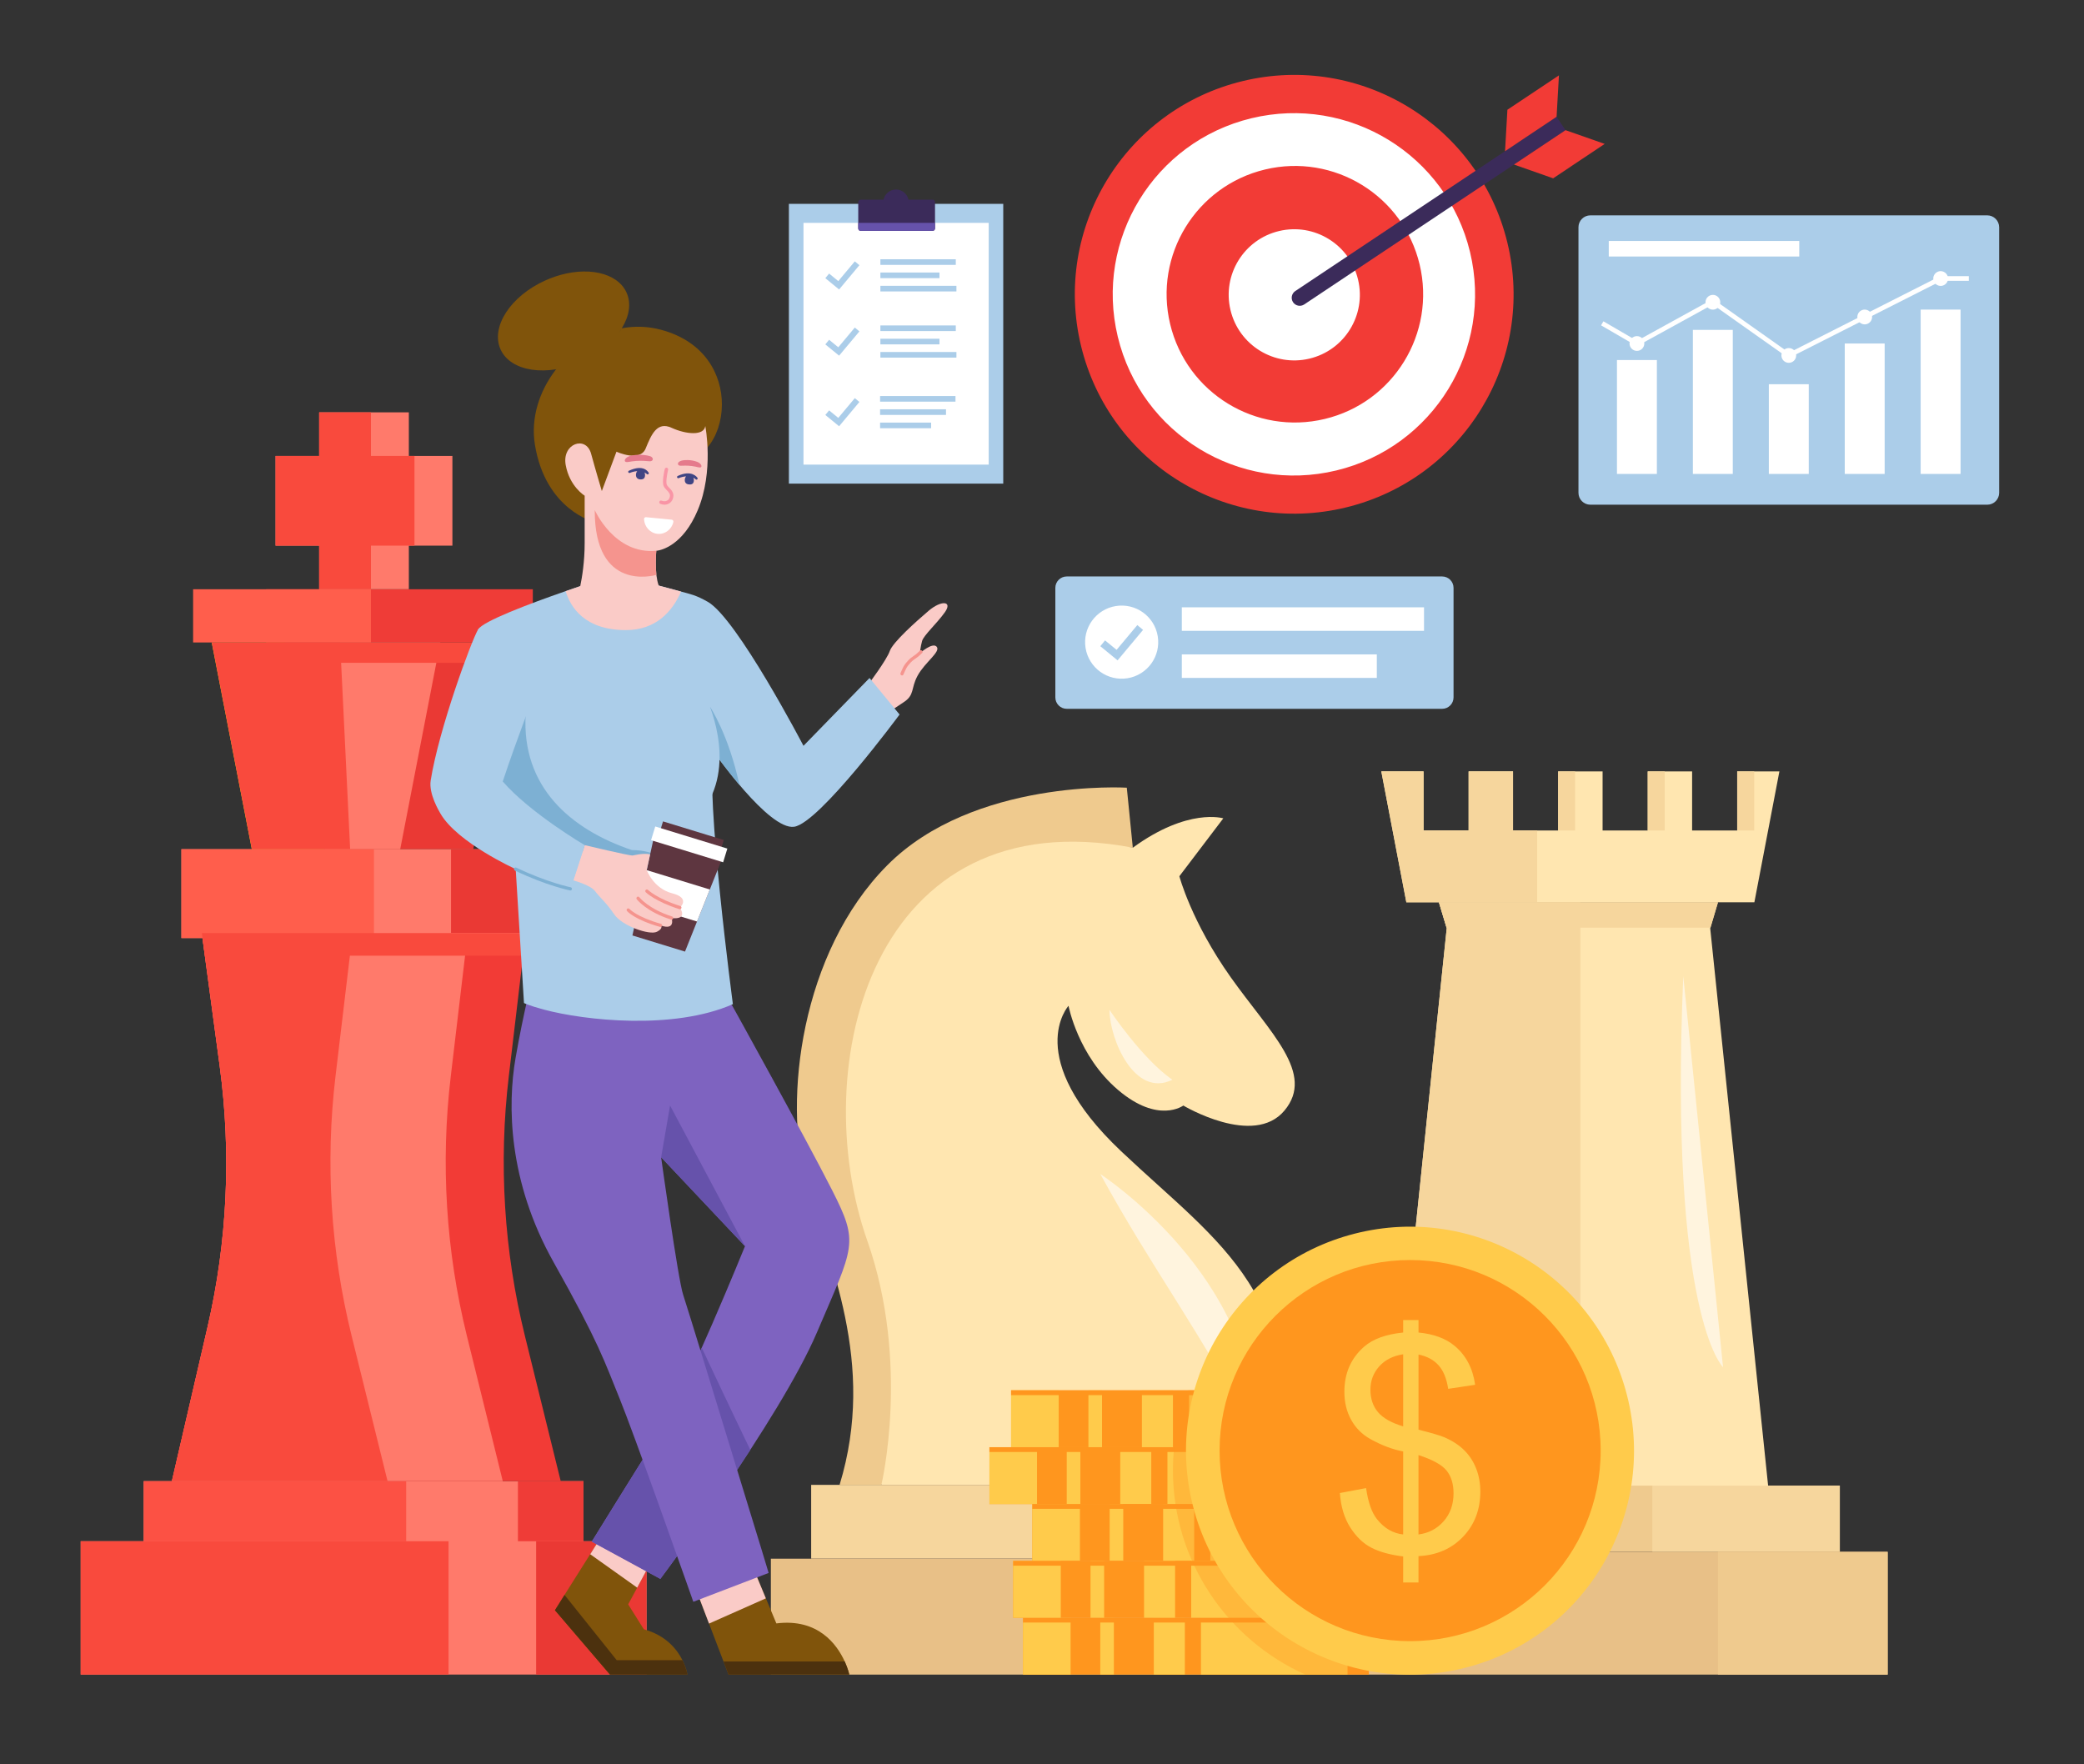 <?xml version="1.0" encoding="utf-8"?>
<!-- Generator: Adobe Illustrator 25.2.0, SVG Export Plug-In . SVG Version: 6.00 Build 0)  -->
<svg version="1.1" xmlns="http://www.w3.org/2000/svg" xmlns:xlink="http://www.w3.org/1999/xlink" x="0px" y="0px"
	 viewBox="0 0 485.62 411.09" style="enable-background:new 0 0 485.62 411.09;" xml:space="preserve">
<rect x="0" y="0" width="485.62" height="411.09" fill="#333333" stroke="none"/>
<style type="text/css">
	.st0{display:none;}
	.st1{display:inline;fill:#FFFFFF;}
	.st2{fill:#FF7A6B;}
	.st3{fill:#EF3C37;}
	.st4{fill:#FC5144;}
	.st5{fill:#EA3934;}
	.st6{fill:#FDDA04;}
	.st7{fill:#F23B36;}
	.st8{fill:#F94A3D;}
	.st9{fill:#FF5E4C;}
	.st10{fill:#ABCDE9;}
	.st11{fill:#FFFFFF;}
	.st12{fill:#3B2B5A;}
	.st13{fill:#6652AB;}
	.st14{fill:#EFCA8E;}
	.st15{fill:#F6D69D;}
	.st16{fill:#E8C087;}
	.st17{fill:#FFE6B0;}
	.st18{fill:#FFF4DE;}
	.st19{fill:#FF961E;}
	.st20{fill:#FFCB4B;}
	.st21{opacity:0.35;fill:#FF961E;}
	.st22{fill:#FACBC7;}
	.st23{fill:#F5948E;}
	.st24{fill:#80540B;}
	.st25{fill:#4C310E;}
	.st26{fill:#7E63C0;}
	.st27{fill:#7DB0D3;}
	.st28{fill:#5E3640;}
	.st29{fill:#242622;}
	.st30{fill:#F995A6;}
	.st31{fill:#404584;}
	.st32{fill:#E57A8C;}
</style>
<g id="Background" class="st0">
	<rect x="-105.5" y="-114.06" class="st1" width="800" height="600"/>
</g>
<g id="Vector_illustration">
	<g>
		<g>
			<rect x="33.48" y="345.12" class="st2" width="102.49" height="14.9"/>
			<rect x="120.69" y="345.12" class="st3" width="15.28" height="14.9"/>
			<rect x="33.48" y="345.12" class="st4" width="61.17" height="14.9"/>
			<rect x="62.02" y="137.3" class="st3" width="62.14" height="12.4"/>
			<polygon class="st5" points="119.62,149.71 118.69,154.44 110.28,197.87 75.7,197.87 67.28,154.44 66.36,149.71 			"/>
			<polygon class="st6" points="75.7,197.87 58.68,197.87 50.26,154.44 49.34,149.71 66.36,149.71 67.28,154.44 			"/>
			<polygon class="st2" points="102.6,149.71 101.68,154.44 93.26,197.87 75.7,197.87 67.28,154.44 66.36,149.71 			"/>
			<rect x="42.27" y="197.87" class="st2" width="85.23" height="20.71"/>
			<path class="st7" d="M130.66,345.12H40.04l8.32-35.9c4.61-19.89,5.57-40.44,2.85-60.68l-3.45-25.65l-0.71-5.28h75.45l-0.63,5.28
				l-3.31,27.91c-2.4,20.22-1.13,40.7,3.75,60.46L130.66,345.12z"/>
			<path class="st2" d="M48.36,309.21c4.61-19.89,5.57-40.44,2.85-60.68l-3.45-25.65l-0.71-5.28h61.93l-0.63,5.28l-3.31,27.91
				c-2.4,20.22-1.13,40.7,3.75,60.46l8.37,33.87h-77.1L48.36,309.21z"/>
			<rect x="18.8" y="359.12" class="st2" width="131.86" height="31.07"/>
			<rect x="124.93" y="359.12" class="st5" width="25.72" height="31.07"/>
			<path class="st8" d="M48.36,309.21c4.61-19.89,5.57-40.44,2.85-60.68l-4.17-30.93h35.1l-3.96,33.18
				c-2.4,20.22-1.13,40.7,3.75,60.46l8.38,33.87H40.04L48.36,309.21z"/>
			<rect x="18.8" y="359.12" class="st8" width="85.72" height="31.07"/>
			<g>
				<rect x="74.37" y="96.08" class="st2" width="20.9" height="41.21"/>
				<rect x="64.21" y="106.24" class="st2" width="41.21" height="20.9"/>
				<rect x="74.37" y="96.08" class="st8" width="12.07" height="41.21"/>
				<rect x="64.21" y="106.24" class="st8" width="32.37" height="20.9"/>
			</g>
			<rect x="45" y="137.3" class="st9" width="41.43" height="12.4"/>
			<polygon class="st8" points="81.59,197.87 58.68,197.87 49.34,149.71 79.26,149.71 			"/>
			<rect x="42.27" y="197.87" class="st9" width="44.87" height="20.71"/>
			<rect x="105.1" y="197.87" class="st5" width="16.57" height="19.52"/>
			<polygon class="st8" points="119.62,149.71 118.63,154.44 63.39,154.44 62.39,149.71 			"/>
			<polygon class="st8" points="122.49,217.42 121.86,222.69 47.75,222.69 47.04,217.42 			"/>
		</g>
		<g>
			<rect x="183.83" y="47.5" class="st10" width="49.95" height="65.19"/>
			<rect x="187.23" y="51.93" class="st11" width="43.16" height="56.33"/>
			<path class="st12" d="M217.33,46.53h-5.63c-0.29-1.35-1.47-2.37-2.91-2.37c-1.44,0-2.62,1.02-2.91,2.37h-5.33
				c-0.31,0-0.56,0.25-0.56,0.56v6.14c0,0.31,0.25,0.56,0.56,0.56h16.77c0.31,0,0.56-0.25,0.56-0.56V47.1
				C217.89,46.79,217.64,46.53,217.33,46.53z"/>
			<g>
				<g>
					<rect x="205.15" y="60.41" class="st10" width="17.57" height="1.31"/>
					<rect x="205.15" y="63.5" class="st10" width="13.77" height="1.31"/>
					<rect x="205.15" y="66.6" class="st10" width="17.72" height="1.31"/>
				</g>
				<g>
					<rect x="205.15" y="75.83" class="st10" width="17.57" height="1.31"/>
					<rect x="205.15" y="78.93" class="st10" width="13.77" height="1.31"/>
					<rect x="205.15" y="82.02" class="st10" width="17.72" height="1.31"/>
				</g>
				<g>
					<rect x="205.08" y="92.28" class="st10" width="17.57" height="1.31"/>
					<rect x="205.08" y="95.37" class="st10" width="15.36" height="1.31"/>
					<rect x="205.08" y="98.47" class="st10" width="11.89" height="1.31"/>
				</g>
			</g>
			<g>
				<g>
					<polygon class="st10" points="195.53,67.45 192.32,64.82 193.2,63.74 195.34,65.5 199.19,60.9 200.26,61.79 					"/>
				</g>
			</g>
			<g>
				<g>
					<polygon class="st10" points="195.53,82.87 192.32,80.25 193.2,79.17 195.34,80.92 199.19,76.32 200.26,77.22 					"/>
				</g>
			</g>
			<g>
				<g>
					<polygon class="st10" points="195.53,99.32 192.32,96.69 193.2,95.62 195.34,97.37 199.19,92.77 200.26,93.66 					"/>
				</g>
			</g>
			<path class="st13" d="M199.99,51.93v1.31c0,0.31,0.25,0.56,0.56,0.56h16.77c0.31,0,0.56-0.25,0.56-0.56v-1.31H199.99z"/>
		</g>
		<g>
			
				<ellipse transform="matrix(0.972 -0.235 0.235 0.972 -7.678 72.755)" class="st7" cx="301.58" cy="68.61" rx="51.11" ry="51.11"/>
			
				<ellipse transform="matrix(0.972 -0.234 0.234 0.972 -7.682 72.467)" class="st11" cx="301.58" cy="68.61" rx="42.22" ry="42.22"/>
			
				<ellipse transform="matrix(0.973 -0.233 0.233 0.973 -7.687 72.07)" class="st7" cx="301.58" cy="68.61" rx="29.87" ry="29.87"/>
			
				<ellipse transform="matrix(0.973 -0.231 0.231 0.973 -7.691 71.605)" class="st11" cx="301.58" cy="68.61" rx="15.28" ry="15.28"/>
			<path class="st12" d="M362.72,27.21l-60.89,40.61c-0.86,0.57-1.09,1.74-0.52,2.6v0c0.57,0.86,1.74,1.09,2.6,0.52l60.89-40.61
				L362.72,27.21z"/>
			<polygon class="st7" points="363.27,17.56 351.26,25.57 350.71,35.23 362.72,27.21 			"/>
			<polygon class="st7" points="352.79,38.34 364.8,30.33 373.93,33.53 361.92,41.55 			"/>
		</g>
		<g>
			<g>
				<rect x="312.97" y="346.15" class="st14" width="115.75" height="15.44"/>
				<rect x="385.03" y="346.15" class="st15" width="43.69" height="15.44"/>
				<rect x="312.97" y="361.59" class="st16" width="126.9" height="28.61"/>
				<rect x="400.33" y="361.59" class="st14" width="39.54" height="28.61"/>
				<polygon class="st17" points="414.64,179.75 408.81,210.24 327.71,210.24 321.88,179.75 331.72,179.75 331.72,193.51 
					342.22,193.51 342.22,179.75 352.57,179.75 352.57,193.51 363.08,193.51 363.08,179.75 373.44,179.75 373.44,193.51 
					383.95,193.51 383.95,179.75 394.3,179.75 394.3,193.51 404.8,193.51 404.8,179.75 				"/>
				<polygon class="st17" points="412.01,346.16 323.63,346.16 337.12,216.28 337.08,216.16 335.3,210.24 400.33,210.24 
					398.57,216.16 398.52,216.31 				"/>
				<path class="st18" d="M392.24,227.44l9.27,91.13C401.51,318.57,388.91,306.69,392.24,227.44z"/>
				<polygon class="st15" points="368.26,210.24 368.26,346.16 323.63,346.16 337.12,216.28 337.08,216.16 335.3,210.24 				"/>
				<polygon class="st15" points="400.33,210.24 398.57,216.16 337.08,216.16 335.3,210.24 				"/>
				<polygon class="st15" points="358.2,193.51 358.2,210.24 327.71,210.24 321.88,179.75 331.72,179.75 331.72,193.51 
					342.22,193.51 342.22,179.75 352.57,179.75 352.57,193.51 				"/>
				<rect x="363.08" y="179.75" class="st15" width="3.95" height="13.76"/>
				<rect x="383.96" y="179.75" class="st15" width="3.95" height="13.76"/>
				<rect x="404.82" y="179.75" class="st15" width="3.95" height="13.76"/>
			</g>
			<g>
				<g>
					<path class="st14" d="M263.97,197.52l-1.4-13.98c0,0-35.73-2.18-55.86,18.12s-24.15,54.68-18.95,73.47
						c5.2,18.79,16.61,42.27,7.88,70.87h9.73l7.38-10.65c0,0,0.7-30.08-5.7-65.59S211.86,196.06,263.97,197.52z"/>
					<path class="st17" d="M274.82,204.17c0,0,2.77,10.57,11.99,23.57c9.23,13,19.71,22.39,12.5,31.03
						c-7.21,8.64-23.57-1.17-23.57-1.17s-5.79,4.36-15.18-3.61c-9.39-7.97-11.57-19.63-11.57-19.63s-10.9,11.99,12.25,33.88
						c23.15,21.89,43.78,33.46,36.48,77.75h-92.34c0,0,6.78-28.31-3.27-56.86c-14.34-40.76,1.01-103.16,61.87-91.61
						c12.86-9.39,21.08-6.84,21.08-6.84L274.82,204.17z"/>
					<rect x="189.02" y="345.99" class="st15" width="115.32" height="17.19"/>
					<rect x="179.63" y="363.19" class="st16" width="134.11" height="27.01"/>
				</g>
				<path class="st18" d="M258.53,235.3c0,0,7.57,11.39,14.66,16.29C264.41,255.91,258.58,242.22,258.53,235.3z"/>
				<path class="st18" d="M256.4,273.56c0,0,37.31,24.27,35.88,60.85C279.44,309.68,268.75,296.13,256.4,273.56z"/>
			</g>
			<g>
				<g>
					<g>
						<rect x="230.56" y="337.21" class="st19" width="80.59" height="13.25"/>
						<rect x="230.56" y="337.21" class="st20" width="11.09" height="13.25"/>
						
							<rect x="248.57" y="337.21" transform="matrix(-1 -1.224647e-16 1.224647e-16 -1 500.317 687.663)" class="st20" width="3.17" height="13.25"/>
						
							<rect x="261.05" y="337.21" transform="matrix(-1 -1.224647e-16 1.224647e-16 -1 529.324 687.663)" class="st20" width="7.23" height="13.25"/>
						
							<rect x="272.04" y="337.21" transform="matrix(-1 -1.224647e-16 1.224647e-16 -1 578.23 687.663)" class="st20" width="34.15" height="13.25"/>
					</g>
					<rect x="230.56" y="337.21" class="st19" width="80.59" height="1.12"/>
				</g>
				<g>
					<g>
						<rect x="235.61" y="323.96" class="st19" width="80.59" height="13.25"/>
						<rect x="235.61" y="323.96" class="st20" width="11.09" height="13.25"/>
						
							<rect x="253.62" y="323.96" transform="matrix(-1 -1.224647e-16 1.224647e-16 -1 510.415 661.17)" class="st20" width="3.17" height="13.25"/>
						
							<rect x="266.1" y="323.96" transform="matrix(-1 -1.224647e-16 1.224647e-16 -1 539.422 661.17)" class="st20" width="7.23" height="13.25"/>
						
							<rect x="277.09" y="323.96" transform="matrix(-1 -1.224647e-16 1.224647e-16 -1 588.328 661.17)" class="st20" width="34.16" height="13.25"/>
					</g>
					<rect x="235.61" y="323.96" class="st19" width="80.59" height="1.12"/>
				</g>
				<g>
					<g>
						<rect x="238.38" y="376.95" class="st19" width="80.59" height="13.25"/>
						<rect x="238.38" y="376.95" class="st20" width="11.09" height="13.25"/>
						
							<rect x="256.4" y="376.95" transform="matrix(-1 -1.224647e-16 1.224647e-16 -1 515.959 767.14)" class="st20" width="3.17" height="13.25"/>
						
							<rect x="268.87" y="376.95" transform="matrix(-1 -1.224647e-16 1.224647e-16 -1 544.966 767.14)" class="st20" width="7.23" height="13.25"/>
						
							<rect x="279.86" y="376.95" transform="matrix(-1 -1.224647e-16 1.224647e-16 -1 593.872 767.14)" class="st20" width="34.16" height="13.25"/>
					</g>
					<rect x="238.38" y="376.95" class="st19" width="80.59" height="1.12"/>
				</g>
				<g>
					<g>
						<rect x="240.56" y="350.45" class="st19" width="80.59" height="13.25"/>
						<rect x="240.56" y="350.45" class="st20" width="11.09" height="13.25"/>
						
							<rect x="258.57" y="350.45" transform="matrix(-1 -1.224647e-16 1.224647e-16 -1 520.315 714.155)" class="st20" width="3.17" height="13.25"/>
						
							<rect x="271.05" y="350.45" transform="matrix(-1 -1.224647e-16 1.224647e-16 -1 549.322 714.155)" class="st20" width="7.23" height="13.25"/>
						
							<rect x="282.04" y="350.45" transform="matrix(-1 -1.224647e-16 1.224647e-16 -1 598.228 714.155)" class="st20" width="34.16" height="13.25"/>
					</g>
					<rect x="240.56" y="350.45" class="st19" width="80.59" height="1.12"/>
				</g>
				<g>
					<g>
						<rect x="236.1" y="363.7" class="st19" width="80.59" height="13.25"/>
						<rect x="236.1" y="363.7" class="st20" width="11.09" height="13.25"/>
						
							<rect x="254.12" y="363.7" transform="matrix(-1 -1.224647e-16 1.224647e-16 -1 511.405 740.648)" class="st20" width="3.17" height="13.25"/>
						
							<rect x="266.59" y="363.7" transform="matrix(-1 -1.224647e-16 1.224647e-16 -1 540.412 740.648)" class="st20" width="7.23" height="13.25"/>
						
							<rect x="277.58" y="363.7" transform="matrix(-1 -1.224647e-16 1.224647e-16 -1 589.318 740.648)" class="st20" width="34.16" height="13.25"/>
					</g>
					<rect x="236.1" y="363.7" class="st19" width="80.59" height="1.12"/>
				</g>
			</g>
			<path class="st21" d="M311.14,337.21h5.05v-13.25h-39.44c-2.21,5.78-3.43,12.05-3.43,18.61c0,21.21,12.66,39.46,30.84,47.62h14.8
				v-13.25h-2.28V363.7h4.46v-13.25h-10V337.21z"/>
			<g>
				
					<ellipse transform="matrix(0.969 -0.247 0.247 0.969 -73.325 91.666)" class="st20" cx="328.59" cy="338" rx="52.19" ry="52.19"/>
				<circle class="st19" cx="328.59" cy="338" r="44.4"/>
				<g>
					<g>
						<path class="st20" d="M326.97,368.74v-6.07c-3.04-0.38-5.51-1.06-7.41-2.04c-1.9-0.98-3.54-2.56-4.93-4.74
							c-1.38-2.18-2.19-4.85-2.41-8l6.11-1.15c0.47,3.26,1.3,5.66,2.5,7.19c1.71,2.16,3.76,3.36,6.14,3.61V338.2
							c-2.5-0.47-5.05-1.44-7.66-2.9c-1.93-1.08-3.43-2.58-4.47-4.49c-1.05-1.91-1.57-4.08-1.57-6.51c0-4.32,1.53-7.82,4.59-10.5
							c2.05-1.8,5.08-2.9,9.11-3.31v-2.9h3.58v2.9c3.53,0.34,6.33,1.37,8.4,3.1c2.65,2.2,4.25,5.23,4.79,9.08l-6.28,0.94
							c-0.36-2.38-1.11-4.21-2.24-5.48c-1.14-1.27-2.69-2.11-4.67-2.51v17.51c3.06,0.77,5.08,1.36,6.07,1.79
							c1.89,0.83,3.43,1.84,4.62,3.04c1.19,1.19,2.11,2.61,2.75,4.25s0.96,3.42,0.96,5.33c0,4.21-1.34,7.72-4.02,10.53
							c-2.68,2.81-6.14,4.32-10.39,4.52v6.14H326.97z M326.97,315.56c-2.36,0.36-4.22,1.3-5.59,2.83c-1.36,1.53-2.04,3.34-2.04,5.43
							c0,2.07,0.58,3.8,1.74,5.2c1.16,1.39,3.12,2.51,5.89,3.34V315.56z M330.54,357.54c2.36-0.29,4.31-1.32,5.86-3.07
							c1.54-1.75,2.31-3.93,2.31-6.51c0-2.2-0.55-3.98-1.64-5.32c-1.09-1.34-3.27-2.54-6.53-3.59V357.54z"/>
					</g>
				</g>
			</g>
		</g>
		<g>
			<g>
				<path class="st22" d="M201.58,160.87l0.89-1.58c0,0,4.18-5.57,4.87-7.6c0.7-2.03,6.08-6.84,9.05-9.37
					c2.98-2.53,5.63-2.28,3.8,0.32c-1.84,2.6-4.94,5.38-5.32,6.71c-0.38,1.33-0.51,2.85-0.51,2.85s2.98-2.66,3.92-1.49
					c0.95,1.17-2.72,3.58-4.43,6.68c-1.71,3.1-0.58,4.53-3.42,6.33c-2.84,1.8-4.56,3.29-4.56,3.29L201.58,160.87z"/>
				<g>
					<g>
						<path class="st23" d="M214.35,151.62c-0.41,0.41-0.83,0.8-1.32,1.13c-0.5,0.33-0.97,0.68-1.38,1.12
							c-0.39,0.42-0.78,0.88-1.07,1.38c-0.29,0.5-0.47,1.05-0.73,1.57c-0.21,0.43,0.43,0.81,0.65,0.38
							c0.24-0.49,0.42-1.01,0.69-1.49c0.28-0.5,0.66-0.96,1.06-1.38c0.39-0.41,0.84-0.72,1.31-1.04c0.49-0.33,0.91-0.73,1.32-1.15
							C215.22,151.81,214.69,151.28,214.35,151.62L214.35,151.62z"/>
					</g>
				</g>
				<path class="st24" d="M168.22,94.29c-0.02,3.86-1.26,7.5-3.36,9.96c-5.89,6.91-26.41,17.37-26.41,17.37s-11.34-2.77-13.81-18.04
					c-1.98-12.31,8.01-24.9,20.26-27.09c2.95-0.55,6.05-0.48,9.13,0.35C164.26,79.57,168.25,87.3,168.22,94.29z"/>
				<path class="st24" d="M144.89,76.49c-0.22,0.36-0.47,0.74-0.74,1.1c-1.93,2.6-4.9,4.98-8.58,6.64
					c-8.1,3.65-16.59,2.38-18.93-2.82c-2.35-5.22,2.32-12.41,10.42-16.06c0.76-0.34,1.52-0.64,2.28-0.9
					c7.36-2.49,14.53-0.99,16.66,3.73C147.14,70.69,146.64,73.67,144.89,76.49z"/>
				<path class="st24" d="M197.91,390.19h-28.15l-1.17-3.06l-3.37-8.82l-3.26-8.53l13.03-5.72l3.48,8.37l2.44,5.84
					c9.75-1.23,14.15,4.95,15.93,8.87C197.63,388.89,197.91,390.19,197.91,390.19z"/>
				<polygon class="st22" points="178.46,372.43 165.22,378.31 161.96,369.78 174.98,364.06 				"/>
				<path class="st25" d="M197.91,390.19h-28.15l-1.17-3.06h28.25C197.63,388.89,197.91,390.19,197.91,390.19z"/>
				<path class="st24" d="M160.18,390.19h-18.04l-12.83-14.99l2.24-3.57l5.98-9.49l4.02-6.37l10.26,8l-3.33,6.17l-2.1,3.89
					l3.65,5.81c5.15,1.41,7.74,4.68,9,7.2C159.97,388.72,160.18,390.19,160.18,390.19z"/>
				<polygon class="st22" points="151.8,363.77 148.48,369.94 137.53,362.15 141.55,355.77 				"/>
				<path class="st25" d="M160.18,390.19h-18.04l-12.83-14.99l2.24-3.57l12.16,15.21h15.31
					C159.97,388.72,160.18,390.19,160.18,390.19z"/>
				<path class="st26" d="M149.17,261.97l4.9,7.69l19.53,20.71c0,0-13.61,33.54-19.73,43.2c-6.12,9.67-15.98,25.64-15.98,25.64
					l15.98,8.68c0,0,27.81-37.09,36.49-57.41c8.68-20.32,9.86-20.71,3.55-33.14c-6.31-12.43-23.28-43.01-23.28-43.01l-3.95-4.14
					l-22.87-0.99L149.17,261.97z"/>
				<path class="st13" d="M163.53,314.04c-3.51,7.88-7.19,15.65-9.65,19.54c-6.12,9.67-15.98,25.64-15.98,25.64l15.98,8.68
					c0,0,10.75-14.33,20.96-30.05C170.35,328.56,165.78,318.84,163.53,314.04z"/>
				<polygon class="st13" points="147.81,253.65 149.17,261.97 154.07,269.67 173.6,290.38 150.65,247.29 				"/>
				<path class="st26" d="M173.63,348.56c-5.63-18.39-13.67-44.61-14.43-46.84c-1.19-3.45-5.14-32.05-5.14-32.05l0.9-5.23l5.02-29.1
					l-35.79-7.9c0,0-2.18,8.3-4.06,19.14c-1.87,10.85-1.77,28.61,8.88,47.54c10.64,18.94,11.84,23.09,15.38,31.77
					c1.62,3.98,5.37,14.25,8.95,24.22c2.39,6.69,4.73,13.25,6.29,17.66c1.18,3.35,1.93,5.46,1.93,5.46l17.55-6.72
					C179.13,366.51,176.76,358.74,173.63,348.56z"/>
				<path class="st10" d="M209.62,166.49c0,0-18.64,25.26-24.55,26.15c-5.92,0.89-18.74-17.47-18.74-17.47
					c-2.08,9.62,4.45,58.81,4.45,58.81c-13.81,6.07-34.49,3.82-44.02,1.27c-3.65-0.98-4.66-1.54-4.66-1.54l-1.93-31.19
					c0,0-10.31-53.26-8.75-55.87c1.14-1.9,11.75-5.91,20.39-8.91c6.2-2.16,11.38-3.81,11.38-3.81s7.76,1.76,15.52,3.91
					c2.37,0.66,3.45,0.82,6.22,2.39c6.8,3.85,22.3,33.55,22.3,33.55l15.39-15.8L209.62,166.49z"/>
				<path class="st27" d="M165.44,164.68l0.43,14.29c0,0,0.03,0.05,0.07,0.14c0.05-1.64,0.17-2.99,0.38-3.94
					c0,0,2.59,3.71,5.98,7.71C169.79,171.14,165.44,164.68,165.44,164.68z"/>
				<path class="st27" d="M122.49,166.49c0,0-9.21,12.6-10.65,17.59c7.03,8.29,42.33,22.45,42.33,22.45l1.9-5.3
					c0,0-2.99-3.19-8.82-3.15C132.9,193.23,121.52,183.33,122.49,166.49z"/>
				
					<rect x="153.63" y="193.54" transform="matrix(0.956 0.293 -0.293 0.956 64.335 -38.647)" class="st28" width="14.81" height="3.34"/>
				<polygon class="st28" points="168.51,199.49 165.4,207.26 162.42,214.72 159.62,221.73 147.37,217.97 148.98,210.6 
					150.7,202.75 152.48,194.57 				"/>
				
					<rect x="151.76" y="195.13" transform="matrix(0.956 0.293 -0.293 0.956 64.781 -38.433)" class="st11" width="17.57" height="3.34"/>
				<polygon class="st11" points="165.4,207.26 162.42,214.72 148.98,210.6 150.7,202.75 				"/>
				<path class="st22" d="M158.42,211.49c0,0,2.07,2.87-1.92,2.43c0,0,1.01,2.97-2.58,1.71c0.09,0.07,0.74,0.66-0.84,1.48
					c-1.69,0.87-8.12-1.34-9.97-4.08c-1.85-2.74-3.42-3.99-4.46-5.4c-1.03-1.4-5.03-2.49-5.03-2.49l2.64-8.21
					c0,0,10.47,2.49,11.14,2.41c0.49-0.05,2.39-0.62,4.1-0.27l-0.8,3.68c0,0,1.58,4.29,5.94,5.4
					C161.01,209.26,158.42,211.49,158.42,211.49z"/>
				<g>
					<path class="st23" d="M153.9,215.99c-0.03,0-0.07,0-0.1-0.01c-5.92-1.68-7.62-3.62-7.69-3.7c-0.13-0.16-0.12-0.39,0.04-0.53
						c0.16-0.13,0.4-0.11,0.53,0.04c0.01,0.02,1.67,1.86,7.32,3.47c0.2,0.06,0.31,0.26,0.26,0.46
						C154.22,215.88,154.07,215.99,153.9,215.99z"/>
				</g>
				<g>
					<path class="st23" d="M156.49,214.29c-0.04,0-0.08-0.01-0.11-0.02c-5.67-1.78-7.91-4.62-8-4.74c-0.13-0.16-0.1-0.4,0.07-0.53
						c0.16-0.13,0.4-0.1,0.53,0.07c0.02,0.03,2.21,2.78,7.63,4.48c0.2,0.06,0.31,0.27,0.25,0.47
						C156.8,214.19,156.65,214.29,156.49,214.29z"/>
				</g>
				<g>
					<path class="st23" d="M158.42,211.86c-0.04,0-0.08-0.01-0.11-0.02c-5.62-1.78-7.76-3.86-7.84-3.95c-0.15-0.15-0.15-0.38,0-0.53
						c0.15-0.15,0.38-0.15,0.53,0c0.02,0.02,2.12,2.05,7.54,3.76c0.2,0.06,0.31,0.27,0.24,0.47
						C158.72,211.76,158.57,211.86,158.42,211.86z"/>
				</g>
				<path class="st10" d="M136.26,196.93c0,0-12.69-7.45-19.11-14.84c3.23-9.73,7.47-20.66,7.47-20.66l-13.2-14.78
					c-1.56,2.6-9.15,23.18-11.06,35.21c-0.49,3.08,1.92,7.09,2.27,7.7c3.92,6.8,17.54,12.96,17.54,12.96
					c3.92,1.94,12.74,4.6,12.74,4.6L136.26,196.93z"/>
				<g>
					<path class="st27" d="M132.9,207.49c-0.02,0-0.05,0-0.07-0.01c-0.05-0.01-5.51-1.11-12.83-4.63c-0.19-0.09-0.27-0.31-0.18-0.5
						c0.09-0.19,0.31-0.27,0.5-0.18c7.23,3.48,12.6,4.56,12.65,4.57c0.2,0.04,0.34,0.24,0.3,0.44
						C133.23,207.37,133.08,207.49,132.9,207.49z"/>
				</g>
				<path class="st22" d="M152.94,128.33c0,0-0.12,1.25-0.12,2.86c0,0.86,0.04,1.83,0.13,2.77c0.12,0.9,0.28,1.77,0.55,2.49
					c1.68,0.44,3.44,0.91,5.21,1.41c-2.05,4.61-5.84,8.96-12.86,8.96c-9.57,0-12.89-5.28-14.04-9.07c1.18-0.41,2.32-0.81,3.4-1.17
					c0.44-2.11,1.03-5.74,1.03-10.03c0-6.8,0-11.05,0-11.05s-3.51-2.12-4.42-7.15c-0.91-5.02,4.72-6.94,5.91-2.66
					c1.18,4.3,2.51,8.73,2.51,8.73l3.41-9.17c0,0,5.47,2.52,6.8-0.74s2.66-6.4,6.06-4.82c3.41,1.56,7.55,1.88,7.84-0.42
					c0,0,2.08,10.5-1.77,19.63c-3.45,8.22-8.49,9.28-9.45,9.42C153.04,128.31,153,128.33,152.94,128.33z"/>
				<path class="st29" d="M144.15,77.59c0.4-0.62,0.68-1.02,0.74-1.1C144.66,76.85,144.42,77.23,144.15,77.59z"/>
				<path class="st23" d="M152.95,133.95c-0.55,0.15-14.44,4.05-14.36-15.1c0,0,4.59,10.43,14.34,9.48c0,0-0.12,1.25-0.12,2.86
					C152.82,132.05,152.86,133.02,152.95,133.95z"/>
				<path class="st10" d="M164.06,161.43c0,0,7.09,13.54,1.41,24.71C158.24,180.08,164.06,161.43,164.06,161.43z"/>
			</g>
		</g>
		<g>
			<g>
				<path class="st10" d="M336.05,134.32h-87.47c-1.47,0-2.66,1.19-2.66,2.66v25.52c0,1.47,1.19,2.66,2.66,2.66h87.47
					c1.47,0,2.66-1.19,2.66-2.66v-25.52C338.71,135.51,337.52,134.32,336.05,134.32z"/>
			</g>
			<g>
				<g>
					<rect x="275.39" y="141.51" class="st11" width="56.44" height="5.48"/>
				</g>
				<g>
					<rect x="275.39" y="152.48" class="st11" width="45.44" height="5.48"/>
				</g>
			</g>
			<g>
				<g>
					
						<ellipse transform="matrix(0.987 -0.161 0.161 0.987 -20.656 43.914)" class="st11" cx="261.32" cy="149.73" rx="8.52" ry="8.52"/>
				</g>
				<g>
					<polygon class="st10" points="260.42,153.87 256.4,150.57 257.5,149.22 260.19,151.42 265.02,145.65 266.36,146.77 					"/>
				</g>
			</g>
		</g>
		<g>
			<path class="st10" d="M463.08,50.18h-92.49c-1.53,0-2.77,1.24-2.77,2.77v61.88c0,1.53,1.24,2.77,2.77,2.77h92.49
				c1.53,0,2.77-1.24,2.77-2.77V52.94C465.84,51.42,464.6,50.18,463.08,50.18z"/>
			<rect x="376.79" y="83.89" class="st11" width="9.3" height="26.54"/>
			<rect x="394.48" y="76.87" class="st11" width="9.3" height="33.56"/>
			<rect x="412.18" y="89.53" class="st11" width="9.3" height="20.9"/>
			<rect x="429.87" y="80.04" class="st11" width="9.3" height="30.39"/>
			<rect x="447.56" y="72.14" class="st11" width="9.3" height="38.29"/>
			<g>
				<polygon class="st11" points="416.78,83.45 399.1,70.95 381.44,80.66 373.09,75.81 373.63,74.87 381.45,79.42 399.17,69.67 
					416.88,82.19 452.09,64.35 458.78,64.35 458.78,65.44 452.35,65.44 				"/>
			</g>
			<rect x="374.88" y="56.15" class="st11" width="44.39" height="3.62"/>
			<path class="st11" d="M383.16,80.04c0-0.95-0.77-1.72-1.72-1.72c-0.95,0-1.72,0.77-1.72,1.72c0,0.95,0.77,1.72,1.72,1.72
				C382.39,81.76,383.16,80.99,383.16,80.04z"/>
			<path class="st11" d="M400.86,70.43c0-0.95-0.77-1.72-1.72-1.72c-0.95,0-1.72,0.77-1.72,1.72s0.77,1.72,1.72,1.72
				C400.09,72.15,400.86,71.38,400.86,70.43z"/>
			<path class="st11" d="M418.55,82.82c0-0.95-0.77-1.72-1.72-1.72c-0.95,0-1.72,0.77-1.72,1.72c0,0.95,0.77,1.72,1.72,1.72
				C417.78,84.54,418.55,83.77,418.55,82.82z"/>
			<path class="st11" d="M433.03,74.72c0.48,0.82,1.53,1.11,2.35,0.63c0.82-0.48,1.11-1.53,0.63-2.35
				c-0.48-0.82-1.53-1.11-2.35-0.63C432.84,72.84,432.56,73.89,433.03,74.72z"/>
			<path class="st11" d="M450.73,65.76c0.48,0.82,1.53,1.11,2.35,0.63c0.82-0.48,1.11-1.53,0.63-2.35
				c-0.48-0.82-1.53-1.11-2.35-0.63C450.53,63.88,450.25,64.93,450.73,65.76z"/>
		</g>
	</g>
</g>
<g id="Layer_2">
	<g>
		<path class="st30" d="M154.84,117.6c-0.32,0-0.65-0.07-0.97-0.2c-0.2-0.08-0.3-0.32-0.22-0.52c0.08-0.2,0.32-0.3,0.52-0.22
			c0.44,0.18,0.92,0.18,1.28-0.01c0.32-0.16,0.53-0.45,0.63-0.86c0.15-0.65-0.16-1.01-0.68-1.55c-0.27-0.28-0.55-0.57-0.73-0.93
			c-0.47-0.97,0.11-3.52,0.24-4.03c0.05-0.21,0.27-0.34,0.48-0.29c0.21,0.05,0.35,0.27,0.29,0.48c-0.27,1.13-0.55,2.96-0.29,3.49
			c0.12,0.25,0.34,0.48,0.58,0.72c0.51,0.53,1.15,1.19,0.89,2.29c-0.15,0.64-0.51,1.11-1.04,1.39
			C155.52,117.52,155.19,117.6,154.84,117.6z"/>
	</g>
	<g>
		<g>
			<path class="st11" d="M150.54,120.51c-0.25-0.02-0.48,0.18-0.47,0.44c0.08,1.78,1.41,3.27,3.15,3.44
				c1.75,0.17,3.32-1.05,3.69-2.78c0.05-0.25-0.14-0.5-0.39-0.52L150.54,120.51z"/>
		</g>
		<g>
			<g>
				<path class="st31" d="M146.56,109.68c-0.14,0.06-0.21,0.22-0.15,0.36c0.06,0.14,0.22,0.21,0.36,0.15
					c0.66-0.26,1.23-0.38,1.72-0.41c-0.18,0.22-0.3,0.52-0.3,0.88c-0.01,0.66,0.44,1.03,1.03,1.05c0.75,0.02,1.09-0.28,1.09-1.04
					c0-0.22-0.05-0.41-0.12-0.58c0.33,0.16,0.5,0.34,0.52,0.36c0.05,0.06,0.13,0.09,0.2,0.09c0.07,0,0.13-0.02,0.19-0.07
					c0.11-0.1,0.12-0.28,0.02-0.39C151.04,110.01,150.03,108.08,146.56,109.68z"/>
			</g>
			<g>
				<path class="st31" d="M157.94,110.9c-0.14,0.06-0.21,0.22-0.15,0.36c0.06,0.14,0.22,0.21,0.36,0.15
					c0.66-0.26,1.23-0.38,1.72-0.41c-0.18,0.22-0.3,0.52-0.3,0.88c0,0.76,0.57,1.01,1.15,1.01c0.59,0,0.96-0.25,0.97-1
					c0-0.22-0.05-0.41-0.12-0.58c0.33,0.17,0.5,0.34,0.52,0.36c0.05,0.06,0.13,0.09,0.2,0.09c0.07,0,0.13-0.02,0.19-0.07
					c0.11-0.1,0.12-0.28,0.02-0.39C162.43,111.22,161.19,109.38,157.94,110.9z"/>
			</g>
			<g>
				<path class="st32" d="M150.81,106.13c-0.57-0.11-2.2-0.34-3.91,0.08c-1.28,0.38-1.54,1.21-1.14,1.39c0.43,0.2,1.1-0.11,2.49-0.2
					c1.39-0.09,2.37,0.03,3.1,0.08c0.73,0.05,1.03-0.53,0.51-0.98C151.67,106.33,151.26,106.21,150.81,106.13z"/>
			</g>
			<g>
				<path class="st32" d="M162.4,107.59c-1.49-0.53-2.81-0.4-3.3-0.32c-0.38,0.06-0.72,0.22-0.89,0.36
					c-0.45,0.37-0.23,0.9,0.39,0.89c0.61-0.01,1.44-0.08,2.61,0.07c1.17,0.14,1.72,0.45,2.09,0.29
					C163.64,108.74,163.46,107.98,162.4,107.59z"/>
			</g>
		</g>
	</g>
</g>
</svg>

